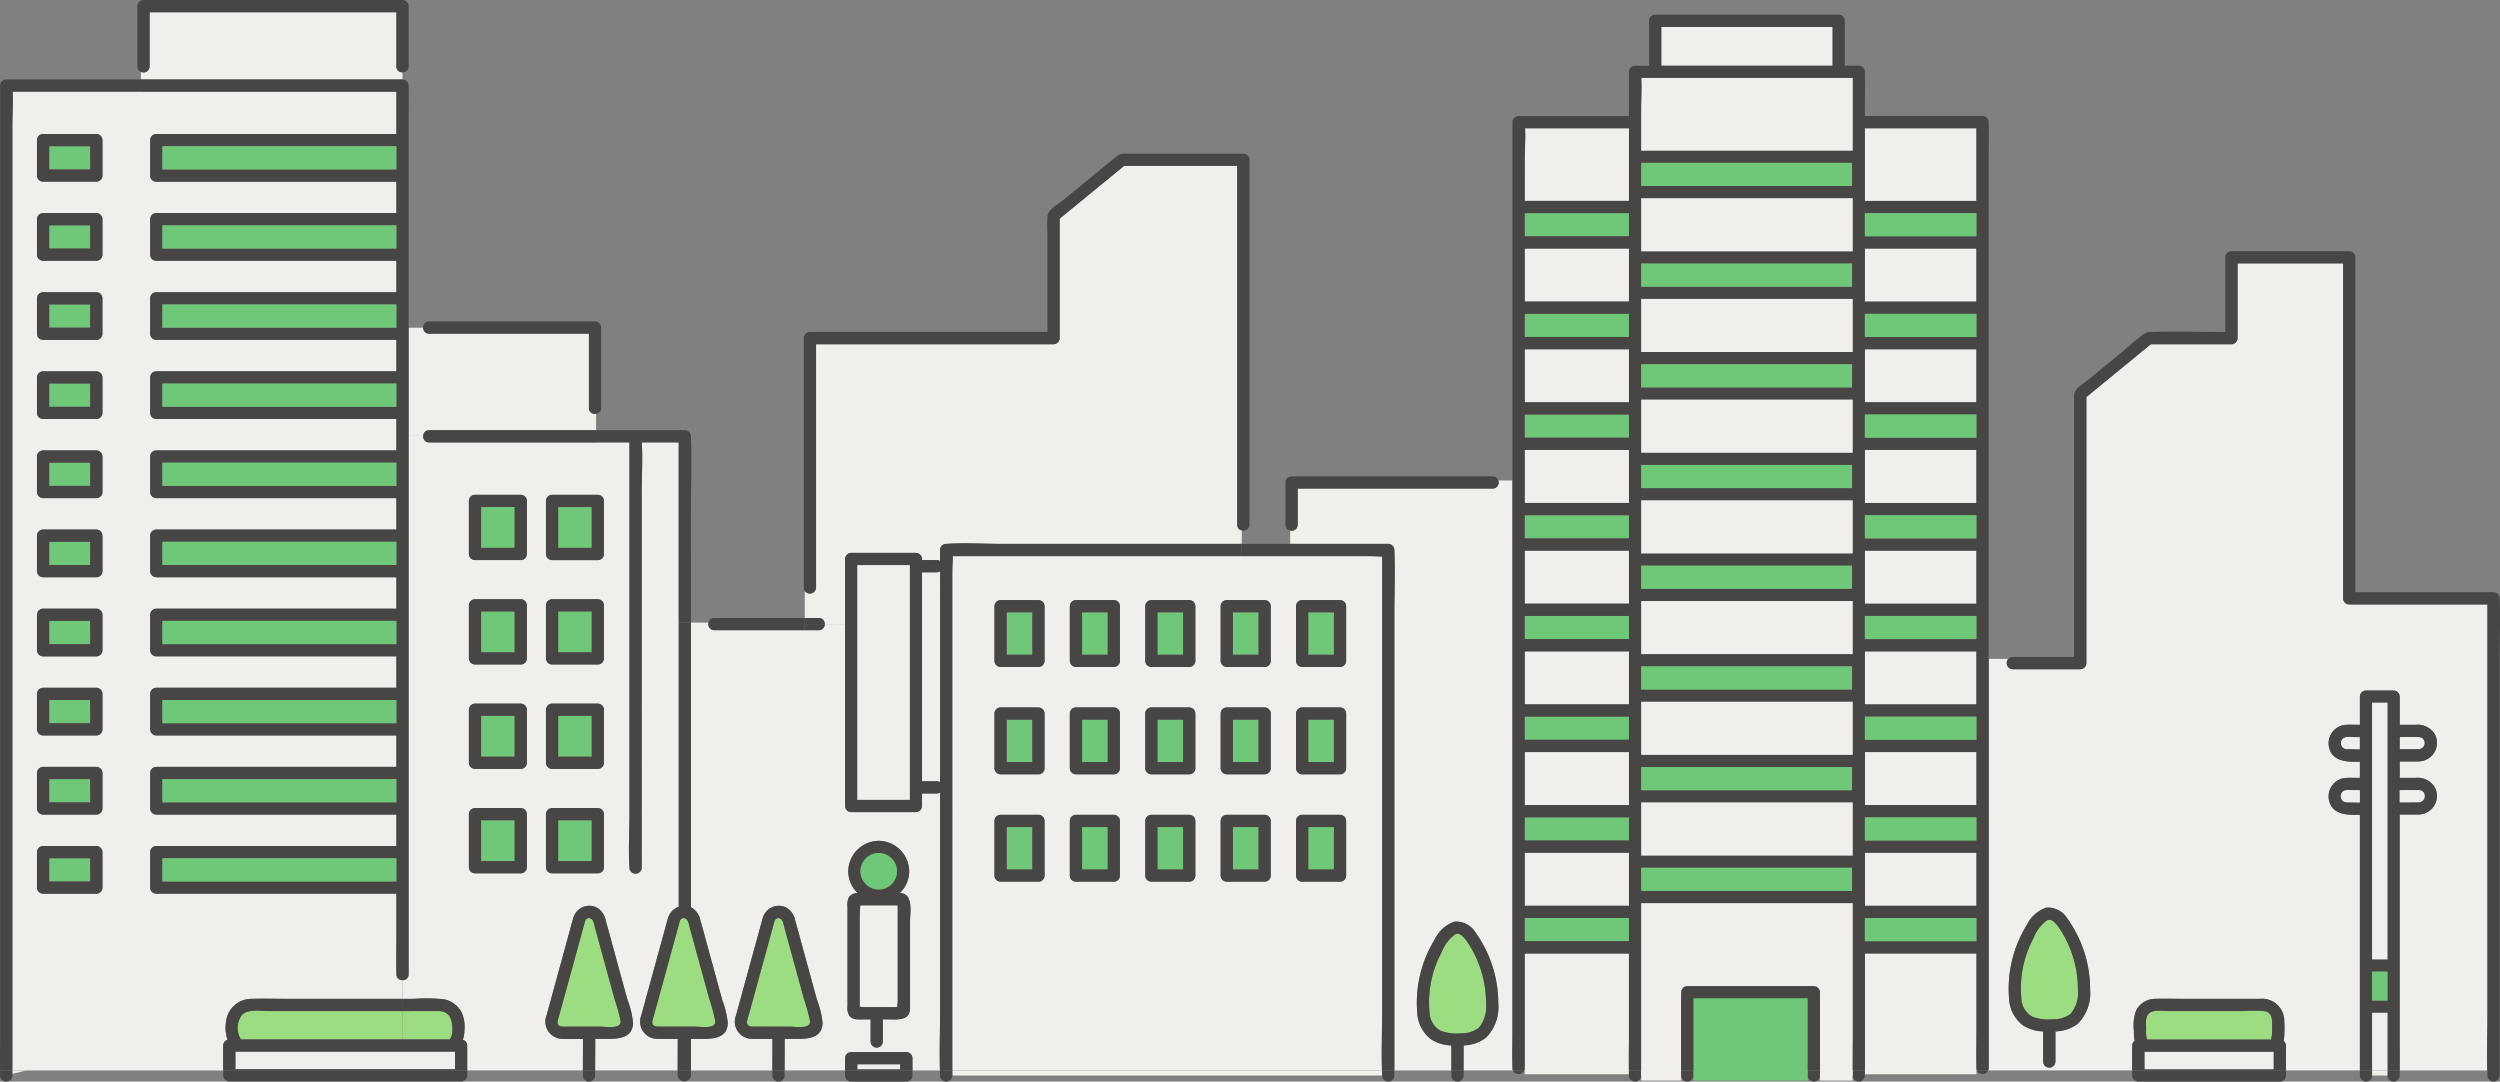 <svg xmlns="http://www.w3.org/2000/svg" width="216" height="93.453" viewBox="0 0 216 93.453">
  <rect x="0" y="0" width="216" height="93.453" fill="#808080" stroke="none"/>
  <g id="Group_80466" data-name="Group 80466" transform="translate(-974 -2737.243)">
    <g id="Group_80361" data-name="Group 80361">
      <path id="Path_383830" data-name="Path 383830" d="M36.6,101.615a.579.579,0,0,1-.015-.131c0-.043,0-.086,0-.129-.028-1,0-2,0-3V94.518H15.839a.537.537,0,0,1-.529-.529V90.925a.537.537,0,0,1,.529-.529H36.582V87.682H15.839a.537.537,0,0,1-.529-.529V84.089a.537.537,0,0,1,.529-.529H36.582V80.847H15.839a.537.537,0,0,1-.529-.529V77.254a.537.537,0,0,1,.529-.529H36.582V74.011H15.839a.537.537,0,0,1-.529-.529V70.418a.536.536,0,0,1,.529-.529H36.582V67.176H15.839a.537.537,0,0,1-.529-.529V63.583a.537.537,0,0,1,.529-.529H36.582V60.341H15.839a.537.537,0,0,1-.529-.529V56.748a.537.537,0,0,1,.529-.529H36.582V53.505H15.839a.537.537,0,0,1-.529-.529V49.912a.537.537,0,0,1,.529-.529H36.582V46.67H15.839a.537.537,0,0,1-.529-.529V43.077a.537.537,0,0,1,.529-.529H36.582V39.835H15.839a.537.537,0,0,1-.529-.529V36.242a.537.537,0,0,1,.529-.529H36.582V33H15.839a.537.537,0,0,1-.529-.529V29.406a.537.537,0,0,1,.529-.529H36.582V25.221H3.431c.051.977-.027,1.989-.027,2.958v81.611H21.618v-2.152a.536.536,0,0,1,.371-.5,3.424,3.424,0,0,1-.091-1.768c.006-.028.01-.056.017-.083A2.215,2.215,0,0,1,24.07,103.6c1-.028,2.009,0,3.011,0H37.116v-1.61a.505.505,0,0,1-.519-.378M5.528,29.406a.537.537,0,0,1,.529-.529h4.6a.537.537,0,0,1,.529.529V32.47a.53.53,0,0,1-.529.529h-4.6a.537.537,0,0,1-.529-.529Zm0,6.836a.537.537,0,0,1,.529-.529h4.6a.537.537,0,0,1,.529.529v3.064a.53.53,0,0,1-.529.529h-4.6a.537.537,0,0,1-.529-.529Zm0,6.835a.537.537,0,0,1,.529-.529h4.6a.537.537,0,0,1,.529.529v3.064a.53.53,0,0,1-.529.529h-4.6a.537.537,0,0,1-.529-.529Zm0,6.836a.537.537,0,0,1,.529-.529h4.6a.537.537,0,0,1,.529.529v3.064a.53.53,0,0,1-.529.529h-4.6a.537.537,0,0,1-.529-.529Zm0,6.835a.537.537,0,0,1,.529-.529h4.6a.537.537,0,0,1,.529.529v3.064a.529.529,0,0,1-.529.529h-4.6a.537.537,0,0,1-.529-.529Zm0,6.836a.537.537,0,0,1,.529-.529h4.6a.537.537,0,0,1,.529.529v3.064a.53.53,0,0,1-.529.529h-4.6a.537.537,0,0,1-.529-.529Zm0,6.835a.536.536,0,0,1,.529-.529h4.6a.537.537,0,0,1,.529.529v3.064a.53.53,0,0,1-.529.529h-4.6a.537.537,0,0,1-.529-.529Zm0,6.836a.537.537,0,0,1,.529-.529h4.6a.537.537,0,0,1,.529.529v3.064a.53.53,0,0,1-.529.529h-4.6a.537.537,0,0,1-.529-.529Zm0,6.835a.537.537,0,0,1,.529-.529h4.6a.537.537,0,0,1,.529.529v3.064a.53.53,0,0,1-.529.529h-4.6a.537.537,0,0,1-.529-.529Zm0,6.836a.537.537,0,0,1,.529-.529h4.6a.537.537,0,0,1,.529.529v3.064a.53.53,0,0,1-.529.529h-4.6a.537.537,0,0,1-.529-.529Z" transform="translate(971.665 2719.941)" fill="#f1efec"/>
      <path id="Path_383831" data-name="Path 383831" d="M60.851,8.051V3.369H39.529V8.051a.525.525,0,0,1-.749.469v.652h22.6v-.61a.5.5,0,0,1-.532-.511" transform="translate(947.396 2734.932)" fill="#f1efec"/>
      <path id="Path_383832" data-name="Path 383832" d="M255.286,159.909v-2.691a.508.508,0,0,1-.292.084h-1.267v18.051h1.267a.51.51,0,0,1,.292.084V159.909Z" transform="translate(799.937 2629.388)" fill="#f1efec"/>
      <path id="Path_383833" data-name="Path 383833" d="M114.214,99.036h14.428V97.627a.511.511,0,0,1-.617-.5V90.7H114.214a.5.5,0,0,1-.511-.514h-1.258v9.276h1.268a.489.489,0,0,1,.5-.424" transform="translate(896.86 2675.375)" fill="#f1efec"/>
      <path id="Path_383834" data-name="Path 383834" d="M133.768,135.929h.865V120.362h-3.19c.093,1.446-.006,2.934-.006,4.38V157.1a.529.529,0,0,1-1.058,0c0-.022,0-.045,0-.067-.105-1.479,0-3,0-4.485V120.362H127.5v0H113.069a.513.513,0,0,1-.5-.634H111.3v46.59a.5.5,0,0,1-.524.509v1.61h.968a14.082,14.082,0,0,1,2.634.043,2.192,2.192,0,0,1,1.5,1.132,3.062,3.062,0,0,1,.245,1.488,2.725,2.725,0,0,1-.143.868.536.536,0,0,1,.382.5v2.151h9.99q.005-1.362.01-2.724c-.568,0-1.137,0-1.7-.007a1.486,1.486,0,0,1-1.447-2.029l.767-2.8,1.526-5.562a.642.642,0,0,1,.019-.067.586.586,0,0,1,.048-.12,1.432,1.432,0,0,1,1.981-.765,1.6,1.6,0,0,1,.765,1.083c.3,1.056.581,2.117.871,3.175l1.014,3.7a7.587,7.587,0,0,1,.486,2.009c-.037,1.509-1.632,1.376-2.682,1.376l-.584,0q-.005,1.364-.011,2.728h7.128q.005-1.362.011-2.724c-.569,0-1.137,0-1.705-.007a1.486,1.486,0,0,1-1.447-2.029l.767-2.8,1.526-5.562a.641.641,0,0,1,.018-.067.588.588,0,0,1,.048-.12,1.537,1.537,0,0,1,.874-.841V135.929Zm-12.25,21.134a.531.531,0,0,1-.529.529h-3.954a.537.537,0,0,1-.529-.529v-4.584a.537.537,0,0,1,.529-.529h3.954a.537.537,0,0,1,.529.529Zm0-9.021a.53.53,0,0,1-.529.529h-3.954a.537.537,0,0,1-.529-.529v-4.584a.537.537,0,0,1,.529-.529h3.954a.537.537,0,0,1,.529.529Zm0-9.022a.531.531,0,0,1-.529.529h-3.954a.537.537,0,0,1-.529-.529v-4.584a.537.537,0,0,1,.529-.529h3.954a.537.537,0,0,1,.529.529Zm0-9.021a.531.531,0,0,1-.529.529h-3.954a.537.537,0,0,1-.529-.529v-4.584a.537.537,0,0,1,.529-.529h3.954a.537.537,0,0,1,.529.529Zm6.659,27.065a.531.531,0,0,1-.529.529h-3.954a.537.537,0,0,1-.529-.529v-4.584a.537.537,0,0,1,.529-.529h3.954a.537.537,0,0,1,.529.529Zm0-9.021a.53.53,0,0,1-.529.529h-3.954a.537.537,0,0,1-.529-.529v-4.584a.537.537,0,0,1,.529-.529h3.954a.537.537,0,0,1,.529.529Zm0-9.022a.531.531,0,0,1-.529.529h-3.954a.537.537,0,0,1-.529-.529v-4.584a.537.537,0,0,1,.529-.529h3.954a.537.537,0,0,1,.529.529Zm0-9.021a.531.531,0,0,1-.529.529h-3.954a.537.537,0,0,1-.529-.529v-4.584a.537.537,0,0,1,.529-.529h3.954a.537.537,0,0,1,.529.529Z" transform="translate(898.005 2655.107)" fill="#f1efec"/>
      <path id="Path_383835" data-name="Path 383835" d="M211.658,204.882V186.006a.51.51,0,0,1-.291.084H210.1v1.077a.537.537,0,0,1-.529.529h-5.59a.53.53,0,0,1-.529-.529V171.458H201.69a.5.5,0,0,1-.511.528h-1.211v0h-7.813a.515.515,0,0,1-.5-.658h-1.525v24.6c.016.008.033.014.049.022a1.6,1.6,0,0,1,.766,1.083c.3,1.056.581,2.116.871,3.174l1.014,3.7a7.6,7.6,0,0,1,.486,2.009c-.037,1.509-1.632,1.376-2.683,1.376l-.5,0v2.729h7.036l.01-2.724c-.568,0-1.137,0-1.7-.007a1.486,1.486,0,0,1-1.447-2.029l.767-2.8,1.526-5.562a.622.622,0,0,1,.019-.067.578.578,0,0,1,.048-.12,1.432,1.432,0,0,1,1.981-.765,1.6,1.6,0,0,1,.765,1.083c.3,1.056.581,2.116.871,3.174l1.014,3.7a7.588,7.588,0,0,1,.486,2.009c-.037,1.509-1.632,1.376-2.682,1.376l-.584,0q-.005,1.364-.011,2.728h5.221V208.96a.537.537,0,0,1,.529-.529h4.764a.537.537,0,0,1,.529.529v1.061h2.378c-.055-1.708.012-3.432.012-5.139m-2.6-7.672v7.421c0,1.12-1.07.976-1.886.976h-.46v1.91a.529.529,0,0,1-1.058,0v-1.91h-.473c-.455,0-1.064.1-1.372-.325a1.3,1.3,0,0,1-.152-.831V195.9a1.543,1.543,0,0,1,.111-.824.89.89,0,0,1,.768-.379,2.627,2.627,0,0,1-.811-1.883,2.665,2.665,0,0,1,2.529-2.627.616.616,0,0,1,.1-.006.582.582,0,0,1,.1.006,2.664,2.664,0,0,1,2.529,2.627,2.627,2.627,0,0,1-.812,1.884h.067a.546.546,0,0,1,.192.033c.914.263.62,1.757.62,2.482" transform="translate(843.564 2619.708)" fill="#f1efec"/>
      <path id="Path_383836" data-name="Path 383836" d="M223.179,85.242h1.762V79.617a.537.537,0,0,1,.529-.529h5.589a.537.537,0,0,1,.529.529v.091h1.267a.509.509,0,0,1,.291.084v-.954a.537.537,0,0,1,.529-.529c.022,0,.044,0,.065,0,1.532-.112,3.115,0,4.65,0h20.824V77.153a.486.486,0,0,1-.4-.5v-31h-9.771l-5.566,4.562V60.534a.537.537,0,0,1-.529.529H222.432V82.09a.538.538,0,0,1-.975.289v2.333h1.212a.5.5,0,0,1,.511.53" transform="translate(822.075 2705.924)" fill="#f1efec"/>
      <path id="Path_383837" data-name="Path 383837" d="M590.248,137.557V101.95H578.307a.537.537,0,0,1-.529-.529V72.486h-9.117v6.457a.537.537,0,0,1-.529.529h-6.97L555.6,84.034v22.987a.536.536,0,0,1-.529.529h-5.834a.536.536,0,0,1-.381-.895h-1.693v35.356a.544.544,0,0,1-.037.2h12.439v-2.143a.53.53,0,0,1,.214-.419,4.4,4.4,0,0,1-.068-.906,3.6,3.6,0,0,1,.218-1.76,1.866,1.866,0,0,1,1.634-.958c.754-.024,1.512,0,2.266,0H570.6a1.91,1.91,0,0,1,2.1,1.919,9.526,9.526,0,0,1-.027,1.587c-.007.045-.017.088-.027.131a.529.529,0,0,1,.2.407v2.143h6.384V120.123c-1.124.036-2.432,0-2.674-1.292a1.592,1.592,0,0,1,1.541-1.895c.376-.016.755-.007,1.133,0v-1.4c-1.124.035-2.432,0-2.674-1.293a1.592,1.592,0,0,1,1.541-1.895c.376-.016.755-.008,1.133,0v-2.432a.537.537,0,0,1,.529-.529h2.384a.537.537,0,0,1,.529.529v2.435h1.361a1.709,1.709,0,0,1,1.707.885,1.6,1.6,0,0,1-1.27,2.266.575.575,0,0,1-.126.013.592.592,0,0,1-.075,0h-1.6v1.421h1.361a1.71,1.71,0,0,1,1.707.885,1.6,1.6,0,0,1-1.27,2.266.575.575,0,0,1-.126.014.6.6,0,0,1-.075,0h-1.6v22.114h7.563c-.05-1.548.013-3.111.013-4.657m-35.389.621a3.339,3.339,0,0,1-1.927.662v2.6a.529.529,0,0,1-1.058,0v-2.6a3.468,3.468,0,0,1-1.746-.524,3.1,3.1,0,0,1-1.2-2.289,10.485,10.485,0,0,1,1.53-6.382,2.97,2.97,0,0,1,1.668-1.5,1.948,1.948,0,0,1,1.843.945,10.532,10.532,0,0,1,1.962,6.122,3.735,3.735,0,0,1-1.069,2.961" transform="translate(598.661 2687.516)" fill="#f1efec"/>
      <path id="Path_383838" data-name="Path 383838" d="M374.238,182.849c-.029-1.065,0-2.134,0-3.2V132.212h-1.225a.521.521,0,0,1-.485.7H355.683v3.124a.514.514,0,0,1-.65.5v1.154h8.472a.537.537,0,0,1,.529.529c0,.026,0,.052,0,.078.078,1.826,0,3.672,0,5.5v39.391h4.925v-2.163a3.47,3.47,0,0,1-1.746-.524,3.1,3.1,0,0,1-1.2-2.289,10.487,10.487,0,0,1,1.53-6.381,2.969,2.969,0,0,1,1.668-1.5,1.948,1.948,0,0,1,1.843.945,10.533,10.533,0,0,1,1.962,6.122,3.736,3.736,0,0,1-1.069,2.961,3.336,3.336,0,0,1-1.927.662v2.163h4.258a.544.544,0,0,1-.037-.2c0-.045,0-.091,0-.136" transform="translate(730.438 2646.542)" fill="#f1efec"/>
      <path id="Path_383839" data-name="Path 383839" d="M513.177,293.923v.2h9.675a.537.537,0,0,1-.038-.2Z" transform="translate(621.948 2535.604)" fill="#6ec878"/>
      <path id="Path_383840" data-name="Path 383840" d="M419.487,293.923a.545.545,0,0,1-.037.2h9.041c0-.068,0-.135,0-.2Z" transform="translate(686.247 2535.604)" fill="#6ec878"/>
      <path id="Path_383841" data-name="Path 383841" d="M60.706,0H38.326A.536.536,0,0,0,37.8.529V5.74a.48.48,0,0,0,.308.469v0a.525.525,0,0,0,.749-.469V1.058H60.177V5.74a.5.5,0,0,0,.532.511v0a.5.5,0,0,0,.527-.511V.529A.537.537,0,0,0,60.706,0" transform="translate(948.07 2737.243)" fill="#474645"/>
      <path id="Path_383842" data-name="Path 383842" d="M470.516,7.411H457.155v3.35h14.8V7.411Z" transform="translate(660.38 2732.159)" fill="#f1efec"/>
      <path id="Path_383843" data-name="Path 383843" d="M428.578,269.767v-7.39H419.57v10.437h9c-.012-1.015.007-2.033.007-3.047" transform="translate(686.165 2557.246)" fill="#f1efec"/>
      <path id="Path_383844" data-name="Path 383844" d="M428.578,235.432v-.767H419.57v4.584h9.008v-3.817Z" transform="translate(686.165 2576.257)" fill="#f1efec"/>
      <path id="Path_383845" data-name="Path 383845" d="M421.445,183.827h7.133v-4.583h-9.008v4.583Z" transform="translate(686.165 2614.278)" fill="#f1efec"/>
      <path id="Path_383846" data-name="Path 383846" d="M421.445,100.693h7.133V96.11h-9.008v4.583Z" transform="translate(686.165 2671.309)" fill="#f1efec"/>
      <path id="Path_383847" data-name="Path 383847" d="M421.445,211.538h7.133v-4.583h-9.008v4.583Z" transform="translate(686.165 2595.267)" fill="#f1efec"/>
      <path id="Path_383848" data-name="Path 383848" d="M421.445,72.982h7.133V68.4h-9.008v4.583Z" transform="translate(686.165 2690.32)" fill="#f1efec"/>
      <path id="Path_383849" data-name="Path 383849" d="M419.569,41.568h9.008V35.29H419.6c.051.926-.03,1.889-.03,2.806Z" transform="translate(686.165 2713.033)" fill="#f1efec"/>
      <path id="Path_383850" data-name="Path 383850" d="M421.445,156.116h7.133v-4.583h-9.008v4.583Z" transform="translate(686.165 2633.288)" fill="#f1efec"/>
      <path id="Path_383851" data-name="Path 383851" d="M421.445,128.4h7.133v-4.583h-9.008V128.4Z" transform="translate(686.165 2652.299)" fill="#f1efec"/>
      <path id="Path_383852" data-name="Path 383852" d="M419.569,60.656h9.008v-2h-9.008Z" transform="translate(686.165 2697.004)" fill="#6ec878"/>
      <path id="Path_383853" data-name="Path 383853" d="M419.569,88.367h9.008v-2h-9.008Z" transform="translate(686.165 2677.994)" fill="#6ec878"/>
      <path id="Path_383854" data-name="Path 383854" d="M419.569,116.079h9.008v-2h-9.008Z" transform="translate(686.165 2658.983)" fill="#6ec878"/>
      <path id="Path_383855" data-name="Path 383855" d="M419.569,143.79h9.008v-2h-9.008Z" transform="translate(686.165 2639.973)" fill="#6ec878"/>
      <path id="Path_383856" data-name="Path 383856" d="M421.445,171.5h7.133v-2h-9.008v2Z" transform="translate(686.165 2620.962)" fill="#6ec878"/>
      <path id="Path_383857" data-name="Path 383857" d="M419.569,199.212h9.008v-2h-9.008Z" transform="translate(686.165 2601.951)" fill="#6ec878"/>
      <path id="Path_383858" data-name="Path 383858" d="M419.569,226.924h9.008v-2h-9.008Z" transform="translate(686.165 2582.941)" fill="#6ec878"/>
      <path id="Path_383859" data-name="Path 383859" d="M425.562,252.633h-5.993v2h9.008v-2Z" transform="translate(686.165 2563.93)" fill="#6ec878"/>
      <path id="Path_383860" data-name="Path 383860" d="M520.968,35.29h-7.79v6.278h9.637V35.29Z" transform="translate(621.947 2713.033)" fill="#f1efec"/>
      <path id="Path_383861" data-name="Path 383861" d="M522.815,239.249v-4.583h-9.637v4.583h9.637Z" transform="translate(621.947 2576.256)" fill="#f1efec"/>
      <path id="Path_383862" data-name="Path 383862" d="M520.933,206.955h-7.756v4.583h9.637v-4.583Z" transform="translate(621.948 2595.267)" fill="#f1efec"/>
      <path id="Path_383863" data-name="Path 383863" d="M520.933,151.532h-7.756v4.583h9.637v-4.583Z" transform="translate(621.948 2633.288)" fill="#f1efec"/>
      <path id="Path_383864" data-name="Path 383864" d="M522.815,269.3v-6.923h-9.637v10.437h9.637c0-.048,0-.1,0-.143-.029-1.122,0-2.249,0-3.371" transform="translate(621.948 2557.246)" fill="#f1efec"/>
      <path id="Path_383865" data-name="Path 383865" d="M520.933,123.821h-7.756V128.4h9.637v-4.583Z" transform="translate(621.948 2652.299)" fill="#f1efec"/>
      <path id="Path_383866" data-name="Path 383866" d="M520.933,96.11h-7.756v4.583h9.637V96.11Z" transform="translate(621.948 2671.31)" fill="#f1efec"/>
      <path id="Path_383867" data-name="Path 383867" d="M520.933,68.4h-7.756v4.583h9.637V68.4Z" transform="translate(621.948 2690.32)" fill="#f1efec"/>
      <path id="Path_383868" data-name="Path 383868" d="M521.664,179.893h1.15v-.65h-9.637v4.584h9.637v-3.934Z" transform="translate(621.947 2614.278)" fill="#f1efec"/>
      <path id="Path_383869" data-name="Path 383869" d="M417.3,294.568h-.983a.546.546,0,0,0,.983,0" transform="translate(688.394 2535.162)" fill="#474645"/>
      <path id="Path_383870" data-name="Path 383870" d="M509.8,294.858c0,.049,0,.1,0,.147a.529.529,0,0,0,1.058,0v-.437h-1.062c0,.1,0,.193,0,.29" transform="translate(624.268 2535.162)" fill="#474645"/>
      <path id="Path_383871" data-name="Path 383871" d="M448.251,294.858c0,.049,0,.1,0,.147a.529.529,0,0,0,1.058,0v-.437h-1.062c0,.1,0,.193,0,.29" transform="translate(666.491 2535.162)" fill="#474645"/>
      <path id="Path_383872" data-name="Path 383872" d="M543.991,294.568a.546.546,0,0,0,.983,0Z" transform="translate(600.809 2535.162)" fill="#474645"/>
      <path id="Path_383873" data-name="Path 383873" d="M456.258,59.7v3.933h-9.637V59.051h9.637v.65h1.058V16.659c0-1.065.029-2.134,0-3.2,0-.045,0-.091,0-.136a.537.537,0,0,0-.529-.529H446.621v-.285c0-1.127.029-2.258,0-3.385,0-.049,0-.1,0-.147a.536.536,0,0,0-.529-.529h-1.206V4.571a.537.537,0,0,0-.529-.529H428.5a.537.537,0,0,0-.529.529V8.45h-1.206a.537.537,0,0,0-.529.529V12.8H416.7a.536.536,0,0,0-.529.529v30.96h0V91.723c0,1.065-.029,2.134,0,3.2,0,.045,0,.09,0,.136a.542.542,0,0,0,.037.2h.983a.541.541,0,0,0,.037-.2v-9.9h9.008v7.013c0,.963-.019,1.928-.007,2.892,0,.068,0,.135,0,.2H427.3V80.807h18.266V92.165c0,1.03-.022,2.064,0,3.095h1.062V85.153h9.637v6.57c0,1.065-.029,2.134,0,3.2,0,.045,0,.09,0,.136a.543.543,0,0,0,.037.2h.983a.548.548,0,0,0,.038-.2V59.7Zm-9.637-40.057V13.853h9.637v6.278h-9.637Zm0,1.545h9.637v2h-9.637Zm0,3.059h9.637v4.584h-9.637Zm0,5.641h9.637v2h-9.637Zm0,3.059h9.637v4.583h-9.637Zm0,5.641h9.637v2h-9.637Zm0,3.059h9.637v4.583h-9.637Zm0,5.641h9.637v2h-9.637Zm0,6.58V50.35h9.637v4.583h-9.637Zm0,2.121h9.637v2h-9.637Zm-20.382,28.1h-9.008v-2h9.008Zm0-6.876v3.817h-9.008V76.452h9.008Zm0-2.1v.277h-9.008v-2h9.008Zm0-6.6v3.817h-9.008V67.752h9.008Zm0-1.825h-9.008v-2h9.008Zm0-6.876v3.816h-9.008V59.051h9.008Zm0-1.825h-9.008v-2h9.008Zm0-7.188v4.129h-9.008V50.35h9.008Zm0-1.512h-9.008v-2h9.008Zm0-6.876v3.817h-9.008V41.65h9.008Zm0-1.825h-9.008v-2h9.008Zm0-6.876v3.817h-9.008V32.949h9.008Zm0-1.825h-9.008v-2h9.008Zm0-6.876v3.817h-9.008V24.248h9.008Zm0-1.825h-9.008v-2h9.008Zm0-6.876v3.816h-9.008V16.659c0-.916.081-1.88.03-2.806h8.978ZM429.032,5.1h14.8V8.45h-14.8ZM427.3,16.844h18.215v2H427.3Zm0,8.7h18.215v2H427.3Zm0,8.7h18.215v2H427.3Zm0,8.7h18.215v2H427.3Zm0,8.7h18.215v2H427.3Zm0,8.7h18.215v2H427.3Zm0,8.7h18.215v2H427.3Zm18.215,10.7H427.3v-2h18.215Zm.051-4.632V76.69H427.3V72.106h18.266Zm0-7.128H427.3V63.406h18.266Zm0-8.7H427.3V54.705h18.266Zm0-8.7H427.3V46h18.266Zm0-12.247v3.547H427.3V37.3h18.266Zm0-5.154H427.3V28.6h18.266Zm0-8.7H427.3V19.9h18.266Zm0-13.192v4.492H427.3V12.511c0-.982.084-2.012.028-3h18.238Zm10.7,72.8h-9.637v-2h9.637Zm0-3.059h-9.637V76.452h9.637Zm0-5.641h-9.637v-2h9.637Zm0-3.059h-9.637V67.752h9.637Zm0-5.641h-9.637v-2h9.637Z" transform="translate(688.504 2734.47)" fill="#474645"/>
      <path id="Path_383874" data-name="Path 383874" d="M520.933,58.655h-7.756v2h9.637v-2Z" transform="translate(621.948 2697.004)" fill="#6ec878"/>
      <path id="Path_383875" data-name="Path 383875" d="M520.933,86.366h-7.756v2h9.637v-2Z" transform="translate(621.948 2677.994)" fill="#6ec878"/>
      <path id="Path_383876" data-name="Path 383876" d="M520.933,114.077h-7.756v2h9.637v-2Z" transform="translate(621.948 2658.983)" fill="#6ec878"/>
      <path id="Path_383877" data-name="Path 383877" d="M520.933,141.788h-7.756v2h9.637v-2Z" transform="translate(621.948 2639.973)" fill="#6ec878"/>
      <path id="Path_383878" data-name="Path 383878" d="M520.933,169.5h-7.756v2h9.637v-2Z" transform="translate(621.948 2620.962)" fill="#6ec878"/>
      <path id="Path_383879" data-name="Path 383879" d="M520.933,197.211h-7.756v2h9.637v-2Z" transform="translate(621.948 2601.951)" fill="#6ec878"/>
      <path id="Path_383880" data-name="Path 383880" d="M520.933,224.922h-7.756v2h9.637v-2Z" transform="translate(621.948 2582.941)" fill="#6ec878"/>
      <path id="Path_383881" data-name="Path 383881" d="M516.8,254.635h6.01v-2h-9.637v2Z" transform="translate(621.948 2563.93)" fill="#6ec878"/>
      <path id="Path_383882" data-name="Path 383882" d="M451.629,27.728H469.9V21.45H451.657c.055.991-.028,2.021-.028,3Z" transform="translate(664.171 2722.528)" fill="#f1efec"/>
      <rect id="Rectangle_18122" data-name="Rectangle 18122" width="3.45" height="0.437" transform="translate(1115.801 2829.73)" fill="#f1efec"/>
      <path id="Path_383883" data-name="Path 383883" d="M500.824,294.568v.437h2.821c0-.049,0-.1,0-.147,0-.1,0-.193,0-.29Z" transform="translate(630.422 2535.162)" fill="#f1efec"/>
      <path id="Path_383884" data-name="Path 383884" d="M469.9,260.586V248.537H451.63v15.332h3.45v-7.175a.554.554,0,0,1,.529-.561h10.938a.554.554,0,0,1,.529.561v7.175h2.817c-.018-1.094,0-2.19,0-3.283" transform="translate(664.17 2566.74)" fill="#f1efec"/>
      <path id="Path_383885" data-name="Path 383885" d="M453.5,225.409H469.9v-4.583H451.629v4.583Z" transform="translate(664.171 2585.751)" fill="#f1efec"/>
      <path id="Path_383886" data-name="Path 383886" d="M451.629,59.142H469.9V54.558H451.629Z" transform="translate(664.171 2699.815)" fill="#f1efec"/>
      <path id="Path_383887" data-name="Path 383887" d="M469.9,82.269H451.63v4.583H469.9Z" transform="translate(664.171 2680.804)" fill="#f1efec"/>
      <path id="Path_383888" data-name="Path 383888" d="M469.9,109.981H451.63v4.583H469.9v-4.583Z" transform="translate(664.171 2661.794)" fill="#f1efec"/>
      <path id="Path_383889" data-name="Path 383889" d="M469.9,137.692H451.63v4.583H469.9Z" transform="translate(664.171 2642.783)" fill="#f1efec"/>
      <path id="Path_383890" data-name="Path 383890" d="M469.9,165.4H451.63v4.583H469.9Z" transform="translate(664.171 2623.772)" fill="#f1efec"/>
      <path id="Path_383891" data-name="Path 383891" d="M469.9,193.114H451.63V197.7H469.9Z" transform="translate(664.171 2604.762)" fill="#f1efec"/>
      <path id="Path_383892" data-name="Path 383892" d="M457.622,44.815h-5.993v2h18.215v-2H457.622Z" transform="translate(664.171 2706.499)" fill="#6ec878"/>
      <path id="Path_383893" data-name="Path 383893" d="M457.622,72.526h-5.993v2h18.215v-2H457.622Z" transform="translate(664.171 2687.489)" fill="#6ec878"/>
      <path id="Path_383894" data-name="Path 383894" d="M457.622,100.237h-5.993v2h18.215v-2H457.622Z" transform="translate(664.171 2668.478)" fill="#6ec878"/>
      <path id="Path_383895" data-name="Path 383895" d="M457.622,127.948h-5.993v2h18.215v-2H457.622Z" transform="translate(664.171 2649.468)" fill="#6ec878"/>
      <path id="Path_383896" data-name="Path 383896" d="M457.622,155.659h-5.993v2h18.215v-2H457.622Z" transform="translate(664.171 2630.457)" fill="#6ec878"/>
      <path id="Path_383897" data-name="Path 383897" d="M457.622,183.371h-5.993v2h18.215v-2H457.622Z" transform="translate(664.171 2611.446)" fill="#6ec878"/>
      <path id="Path_383898" data-name="Path 383898" d="M463.851,213.083h5.993v-2H451.629v2h12.222Z" transform="translate(664.171 2592.436)" fill="#6ec878"/>
      <path id="Path_383899" data-name="Path 383899" d="M463.851,240.794h5.993v-2H451.629v2h12.222Z" transform="translate(664.171 2573.425)" fill="#6ec878"/>
      <rect id="Rectangle_18123" data-name="Rectangle 18123" width="9.88" height="0.437" transform="translate(1120.308 2829.73)" fill="#f1efec"/>
      <path id="Path_383900" data-name="Path 383900" d="M475.867,273.957h-9.88v7.351h9.88Z" transform="translate(654.322 2549.302)" fill="#6ec878"/>
      <path id="Path_383901" data-name="Path 383901" d="M474.613,271.871a.537.537,0,0,0-.529-.529H463.146a.537.537,0,0,0-.529.529v6.763h1.058V272.4h9.88v6.234h1.058Z" transform="translate(656.633 2551.096)" fill="#474645"/>
      <path id="Path_383902" data-name="Path 383902" d="M462.617,295.005a.529.529,0,0,0,1.058,0v-.437h-1.058Z" transform="translate(656.633 2535.162)" fill="#474645"/>
      <path id="Path_383903" data-name="Path 383903" d="M497.454,294.568v.437a.529.529,0,0,0,1.058,0v-.437Z" transform="translate(632.734 2535.162)" fill="#474645"/>
      <path id="Path_383904" data-name="Path 383904" d="M131.3,88.45h-14.34a.5.5,0,0,0-.51.544h0a.5.5,0,0,0,.51.514h13.811v6.426a.511.511,0,0,0,.617.5v0a.49.49,0,0,0,.441-.5V88.979a.537.537,0,0,0-.529-.529" transform="translate(894.11 2676.564)" fill="#474645"/>
      <path id="Path_383905" data-name="Path 383905" d="M259.167,42.284H248.908a1.033,1.033,0,0,0-.759.286c-.787.64-1.57,1.287-2.355,1.93l-2.2,1.8c-.439.36-1.3.8-1.351,1.4-.052.578,0,1.184,0,1.763v8.225H221.722a.537.537,0,0,0-.529.529V79.779a.509.509,0,0,0,.083.289v0a.538.538,0,0,0,.975-.289V58.753h20.522a.537.537,0,0,0,.529-.529V47.9l5.566-4.562h9.771v31a.486.486,0,0,0,.4.5v0a.515.515,0,0,0,.662-.5V42.813a.537.537,0,0,0-.529-.529" transform="translate(822.256 2708.235)" fill="#474645"/>
      <path id="Path_383906" data-name="Path 383906" d="M368.382,131.435h3.739a.483.483,0,0,0-.485-.355H354.262a.537.537,0,0,0-.529.529v3.653a.487.487,0,0,0,.408.5v0a.514.514,0,0,0,.65-.5v-3.124h16.845a.521.521,0,0,0,.485-.7Z" transform="translate(731.33 2647.319)" fill="#474645"/>
      <path id="Path_383907" data-name="Path 383907" d="M594.8,99.179c0-.023,0-.046,0-.07a.537.537,0,0,0-.529-.529H582.331V69.645a.536.536,0,0,0-.529-.529H571.628a.537.537,0,0,0-.529.529V76.1c-2.165-.009-4.34-.069-6.5,0a.857.857,0,0,0-.5.155c-.659.441-1.257,1.03-1.871,1.534l-2.983,2.446c-.448.367-1.188.72-1.21,1.353-.008.232,0,.465,0,.7V104.18h-5.3a.486.486,0,0,0-.381.163h0a.537.537,0,0,0,.381.895h5.834a.537.537,0,0,0,.529-.529V81.722l5.566-4.562h6.97a.537.537,0,0,0,.529-.529V70.174h9.117V99.109a.537.537,0,0,0,.529.529h11.941v35.607c0,1.546-.063,3.109-.013,4.657h0c0,.122.007.245.013.368,0,.023,0,.046,0,.07a.529.529,0,0,0,1.058,0V104.2c0-1.669.075-3.357,0-5.025" transform="translate(595.165 2689.828)" fill="#474645"/>
      <path id="Path_383908" data-name="Path 383908" d="M200.657,170.584h2.613v-.53h-7.813a.486.486,0,0,0-.5.4h0a.515.515,0,0,0,.5.658h7.813v-.528Z" transform="translate(840.262 2620.582)" fill="#474645"/>
      <path id="Path_383909" data-name="Path 383909" d="M222.669,170.054h-1.211v.53h1.722a.5.5,0,0,0-.511-.53" transform="translate(822.074 2620.582)" fill="#474645"/>
      <path id="Path_383910" data-name="Path 383910" d="M221.457,171.743v.528h1.211a.5.5,0,0,0,.511-.528Z" transform="translate(822.075 2619.423)" fill="#474645"/>
      <path id="Path_383911" data-name="Path 383911" d="M298.164,153.032H287.072v0H262.1c.011.443-.04.911-.04,1.33v43.108h37.122c-.055-1.708.012-3.432.012-5.139V153.069c-.347,0-.712-.037-1.032-.037m-28.131,27.6a.531.531,0,0,1-.529.529H266.23a.537.537,0,0,1-.529-.529v-4.722a.537.537,0,0,1,.529-.529H269.5a.537.537,0,0,1,.529.529Zm0-9.276a.53.53,0,0,1-.529.529H266.23a.537.537,0,0,1-.529-.529v-4.722a.536.536,0,0,1,.529-.529H269.5a.537.537,0,0,1,.529.529Zm0-9.276a.531.531,0,0,1-.529.529H266.23a.537.537,0,0,1-.529-.529v-4.722a.537.537,0,0,1,.529-.529H269.5a.537.537,0,0,1,.529.529Zm6.514,18.552a.53.53,0,0,1-.529.529h-3.274a.537.537,0,0,1-.529-.529v-4.722a.537.537,0,0,1,.529-.529h3.274a.536.536,0,0,1,.529.529Zm0-9.276a.53.53,0,0,1-.529.529h-3.274a.537.537,0,0,1-.529-.529v-4.722a.536.536,0,0,1,.529-.529h3.274a.536.536,0,0,1,.529.529Zm0-9.276a.53.53,0,0,1-.529.529h-3.274a.537.537,0,0,1-.529-.529v-4.722a.537.537,0,0,1,.529-.529h3.274a.536.536,0,0,1,.529.529Zm6.514,18.552a.53.53,0,0,1-.529.529h-3.274a.537.537,0,0,1-.529-.529v-4.722a.537.537,0,0,1,.529-.529h3.274a.537.537,0,0,1,.529.529Zm0-9.276a.53.53,0,0,1-.529.529h-3.274a.537.537,0,0,1-.529-.529v-4.722a.536.536,0,0,1,.529-.529h3.274a.537.537,0,0,1,.529.529Zm0-9.276a.53.53,0,0,1-.529.529h-3.274a.537.537,0,0,1-.529-.529v-4.722a.537.537,0,0,1,.529-.529h3.274a.537.537,0,0,1,.529.529Zm6.514,18.552a.53.53,0,0,1-.529.529h-3.274a.537.537,0,0,1-.529-.529v-4.722a.537.537,0,0,1,.529-.529h3.274a.537.537,0,0,1,.529.529Zm0-9.276a.53.53,0,0,1-.529.529h-3.274a.537.537,0,0,1-.529-.529v-4.722a.536.536,0,0,1,.529-.529h3.274a.537.537,0,0,1,.529.529Zm0-9.276a.53.53,0,0,1-.529.529h-3.274a.537.537,0,0,1-.529-.529v-4.722a.537.537,0,0,1,.529-.529h3.274a.537.537,0,0,1,.529.529Zm6.514,18.552a.531.531,0,0,1-.529.529h-3.274a.536.536,0,0,1-.529-.529v-4.722a.537.537,0,0,1,.529-.529h3.274a.537.537,0,0,1,.529.529Zm0-9.276a.53.53,0,0,1-.529.529h-3.274a.536.536,0,0,1-.529-.529v-4.722a.536.536,0,0,1,.529-.529h3.274a.537.537,0,0,1,.529.529Zm0-9.276a.531.531,0,0,1-.529.529h-3.274a.536.536,0,0,1-.529-.529v-4.722a.537.537,0,0,1,.529-.529h3.274a.537.537,0,0,1,.529.529Z" transform="translate(794.219 2632.259)" fill="#f1efec"/>
      <path id="Path_383912" data-name="Path 383912" d="M262.062,294.568v.437H299.2c0-.026,0-.052,0-.078-.005-.12-.008-.24-.012-.359Z" transform="translate(794.219 2535.162)" fill="#f1efec"/>
      <path id="Path_383913" data-name="Path 383913" d="M258.666,294.928c0,.026,0,.052,0,.078a.529.529,0,0,0,1.058,0v-.437h-1.07c0,.12.007.24.012.359" transform="translate(796.557 2535.161)" fill="#474645"/>
      <path id="Path_383914" data-name="Path 383914" d="M380.294,294.568c0,.12.007.24.012.359,0,.026,0,.052,0,.078a.529.529,0,0,0,1.058,0v-.437Z" transform="translate(713.109 2535.162)" fill="#474645"/>
      <path id="Path_383915" data-name="Path 383915" d="M354.9,150.27c0-.026,0-.052,0-.078a.537.537,0,0,0-.529-.529H345.9v0h-4.181v1.058h11.092c.321,0,.685.04,1.032.037V190.02c0,1.707-.067,3.431-.012,5.139h1.07V155.769c0-1.827.078-3.673,0-5.5" transform="translate(739.574 2634.571)" fill="#474645"/>
      <path id="Path_383916" data-name="Path 383916" d="M266.573,149.553H246c-1.535,0-3.118-.112-4.65,0-.021,0-.043,0-.065,0a.537.537,0,0,0-.529.529v.954a.508.508,0,0,0-.292-.084H239.2v-.091a.537.537,0,0,0-.529-.529h-5.59a.537.537,0,0,0-.529.529v5.625h0V172.2a.531.531,0,0,0,.529.529h5.59a.537.537,0,0,0,.529-.529v-1.077h1.267a.51.51,0,0,0,.292-.084v18.876c0,1.707-.067,3.431-.012,5.139h1.07V151.942c0-.419.051-.888.04-1.33h24.97v-1.058Zm-28.43,8.495v13.618h-4.532V151.39h4.532Zm2.617-3.431v15.529a.51.51,0,0,0-.292-.084H239.2V152.01h1.267a.508.508,0,0,0,.292-.084Z" transform="translate(814.462 2634.68)" fill="#474645"/>
      <rect id="Rectangle_18124" data-name="Rectangle 18124" width="2.896" height="3.526" transform="translate(1015.569 2781.05)" fill="#6ec878"/>
      <path id="Path_383917" data-name="Path 383917" d="M133.509,136.154h-3.954a.537.537,0,0,0-.529.529v4.584a.537.537,0,0,0,.529.529h3.954a.531.531,0,0,0,.529-.529v-4.584a.537.537,0,0,0-.529-.529m-.529,4.584h-2.9v-3.526h2.9Z" transform="translate(885.485 2643.838)" fill="#474645"/>
      <rect id="Rectangle_18125" data-name="Rectangle 18125" width="2.896" height="3.526" transform="translate(1022.228 2781.05)" fill="#6ec878"/>
      <path id="Path_383918" data-name="Path 383918" d="M154.718,141.8a.53.53,0,0,0,.529-.529v-4.584a.537.537,0,0,0-.529-.529h-3.954a.537.537,0,0,0-.529.529v4.584a.537.537,0,0,0,.529.529Zm-.529-1.058h-2.9v-3.526h2.9Z" transform="translate(870.935 2643.838)" fill="#474645"/>
      <path id="Path_383919" data-name="Path 383919" d="M4.587,294.568H3.4v.3Z" transform="translate(971.665 2535.162)" fill="#f1efec"/>
      <path id="Path_383920" data-name="Path 383920" d="M.021,294.568c0,.1,0,.2,0,.293,0,.048,0,.1,0,.144a.529.529,0,0,0,1.058,0v-.437Z" transform="translate(973.985 2535.162)" fill="#474645"/>
      <path id="Path_383921" data-name="Path 383921" d="M4.787,21.851H.539a.537.537,0,0,0-.529.529V62.12h0v42.308c0,1.015-.021,2.034,0,3.049H1.068V25.867c0-.969.078-1.981.027-2.958h11.08V21.851Z" transform="translate(974 2722.253)" fill="#474645"/>
      <path id="Path_383922" data-name="Path 383922" d="M61.122,52.582h.788V43.306h0V25.514c0-1,.028-2,0-3,0-.043,0-.086,0-.129a.537.537,0,0,0-.527-.529v0H38.78v1.058H60.851v3.656H40.107a.536.536,0,0,0-.529.529v3.064a.537.537,0,0,0,.529.529H60.851V33.4H40.107a.537.537,0,0,0-.529.529v3.064a.537.537,0,0,0,.529.529H60.851v2.713H40.107a.537.537,0,0,0-.529.529v3.064a.537.537,0,0,0,.529.529H60.851v2.713H40.107a.537.537,0,0,0-.529.529v3.064a.537.537,0,0,0,.529.529H60.851v2.713H40.107a.537.537,0,0,0-.529.529V57.5a.537.537,0,0,0,.529.529H60.851v2.713H40.107a.537.537,0,0,0-.529.529v3.064a.537.537,0,0,0,.529.529H60.851v2.713H40.107a.537.537,0,0,0-.529.529v3.064a.537.537,0,0,0,.529.529H60.851v2.713H40.107a.537.537,0,0,0-.529.529v3.064a.537.537,0,0,0,.529.529H60.851v2.713H40.107a.537.537,0,0,0-.529.529v3.064a.537.537,0,0,0,.529.529H60.851v2.713H40.107a.537.537,0,0,0-.529.529v3.064a.537.537,0,0,0,.529.529H60.851v3.832c0,1-.028,2,0,3,0,.043,0,.086,0,.129a.579.579,0,0,0,.015.131.5.5,0,0,0,.519.378v0a.5.5,0,0,0,.524-.509V52.582ZM54.175,29.629H40.637V27.623H60.851v2.006Zm0,6.835H40.637V34.459H60.851v2.006Zm0,6.836H40.637V41.294H60.851V43.3Zm6.676,46.435v1.413H40.637V89.142H60.851Zm0-5.423H40.637V82.306H60.851Zm0-6.835H40.637V75.471H60.851Zm0-6.909v.073H40.637V68.635H60.851Zm0-6.762H40.637V61.8H60.851Zm0-6.835H40.637V54.965H60.851Zm0-8.632v1.8H40.637V48.129H60.851Z" transform="translate(947.396 2722.253)" fill="#474645"/>
      <path id="Path_383923" data-name="Path 383923" d="M158.368,259.677l-.907-3.307-.766-2.792c-.058-.211-.1-.436-.176-.641-.126-.34-.572-.443-.71-.039l-1.517,5.532-.73,2.66a3.128,3.128,0,0,0-.127.462c-.05.465.327.462.654.462h3.087c.45,0,1.8.247,1.7-.5a15.294,15.294,0,0,0-.5-1.84" transform="translate(868.743 2563.929)" fill="#9cdd81"/>
      <path id="Path_383924" data-name="Path 383924" d="M154.438,260.747l.583,0c1.051,0,2.646.133,2.683-1.376a7.587,7.587,0,0,0-.486-2.009l-1.014-3.7c-.29-1.058-.573-2.119-.871-3.175a1.6,1.6,0,0,0-.765-1.083,1.432,1.432,0,0,0-1.981.765.588.588,0,0,0-.048.12.575.575,0,0,0-.019.067L151,255.92l-.767,2.8a1.486,1.486,0,0,0,1.447,2.029c.568.009,1.136.008,1.7.006q-.005,1.362-.01,2.724h1.058q.005-1.364.011-2.729m-2.6-1.06c-.327,0-.7,0-.654-.462a3.144,3.144,0,0,1,.127-.462l.73-2.66,1.517-5.532c.138-.4.584-.3.71.039.076.205.118.43.176.641l.766,2.792.907,3.307a15.305,15.305,0,0,1,.5,1.84c.1.743-1.246.5-1.7.5Z" transform="translate(870.992 2566.255)" fill="#474645"/>
      <path id="Path_383925" data-name="Path 383925" d="M160.4,294.568c0,.146,0,.292,0,.437a.529.529,0,0,0,1.058,0c0-.146,0-.292,0-.437Z" transform="translate(863.964 2535.162)" fill="#474645"/>
      <path id="Path_383926" data-name="Path 383926" d="M184.439,259.677l-.907-3.307-.766-2.792c-.058-.211-.1-.436-.176-.641-.126-.34-.572-.443-.71-.039l-1.518,5.532-.73,2.66a3.128,3.128,0,0,0-.127.462c-.05.465.327.462.654.462h3.087c.45,0,1.8.247,1.7-.5a15.3,15.3,0,0,0-.5-1.84" transform="translate(850.857 2563.929)" fill="#9cdd81"/>
      <path id="Path_383927" data-name="Path 383927" d="M186.468,294.568c0,.146,0,.292,0,.437a.58.58,0,0,0,1.151,0v-.437Z" transform="translate(846.08 2535.162)" fill="#474645"/>
      <path id="Path_383928" data-name="Path 383928" d="M119.695,118.379h-2.732a.489.489,0,0,0-.5.424h0a.513.513,0,0,0,.5.635h14.428v-1.058Z" transform="translate(894.111 2656.032)" fill="#474645"/>
      <path id="Path_383929" data-name="Path 383929" d="M172.227,125.716c0-2.231.086-4.482,0-6.712,0-.032,0-.064,0-.1a.537.537,0,0,0-.529-.529h-7.665v1.058h2.883v32.181c0,1.481-.105,3.007,0,4.485,0,.022,0,.045,0,.067a.529.529,0,0,0,1.058,0V123.817c0-1.446.1-2.934.006-4.38h3.19V135h1.058Z" transform="translate(861.469 2656.032)" fill="#474645"/>
      <path id="Path_383930" data-name="Path 383930" d="M183.29,203.907l-1.014-3.7c-.29-1.058-.573-2.119-.871-3.175a1.6,1.6,0,0,0-.765-1.083c-.016-.008-.033-.014-.049-.022v-24.6h-1.058v24.548a1.537,1.537,0,0,0-.874.841.586.586,0,0,0-.048.12.645.645,0,0,0-.018.067l-1.526,5.562-.767,2.8a1.486,1.486,0,0,0,1.447,2.029c.568.009,1.137.008,1.705.006q-.006,1.362-.011,2.724h1.149v-2.729h.5c1.051,0,2.646.133,2.683-1.376a7.611,7.611,0,0,0-.486-2.009M181,206.233H177.91c-.327,0-.7,0-.654-.462a3.1,3.1,0,0,1,.127-.462l.73-2.66,1.517-5.532c.138-.4.584-.3.71.039.076.205.118.43.175.641l.766,2.792.907,3.307a15.243,15.243,0,0,1,.5,1.84c.1.743-1.246.5-1.7.5" transform="translate(853.107 2619.708)" fill="#474645"/>
      <path id="Path_383931" data-name="Path 383931" d="M210.509,259.677l-.907-3.307-.766-2.792c-.058-.211-.1-.436-.176-.641-.126-.34-.572-.443-.71-.039l-1.518,5.532-.73,2.66a3.13,3.13,0,0,0-.127.462c-.05.465.327.462.654.462h3.087c.45,0,1.8.247,1.7-.5a15.291,15.291,0,0,0-.5-1.84" transform="translate(832.973 2563.929)" fill="#9cdd81"/>
      <path id="Path_383932" data-name="Path 383932" d="M206.579,260.747l.583,0c1.051,0,2.646.133,2.683-1.376a7.6,7.6,0,0,0-.486-2.009l-1.014-3.7c-.29-1.058-.573-2.119-.871-3.175a1.6,1.6,0,0,0-.765-1.083,1.432,1.432,0,0,0-1.981.765.586.586,0,0,0-.048.12.575.575,0,0,0-.019.067l-1.526,5.562-.767,2.8a1.486,1.486,0,0,0,1.447,2.029c.568.009,1.136.008,1.7.006q-.005,1.362-.01,2.724h1.058q.005-1.364.011-2.729m-2.6-1.06c-.327,0-.7,0-.654-.462a3.144,3.144,0,0,1,.127-.462l.73-2.66,1.517-5.532c.138-.4.584-.3.71.039.076.205.118.43.176.641l.766,2.792.907,3.307a15.3,15.3,0,0,1,.5,1.84c.1.743-1.246.5-1.7.5Z" transform="translate(835.222 2566.255)" fill="#474645"/>
      <path id="Path_383933" data-name="Path 383933" d="M212.539,294.568c0,.146,0,.292,0,.437a.529.529,0,0,0,1.058,0c0-.146,0-.292,0-.437Z" transform="translate(828.194 2535.162)" fill="#474645"/>
      <path id="Path_383934" data-name="Path 383934" d="M397.489,265.073a2.844,2.844,0,0,0,.617-2.091,9.455,9.455,0,0,0-1.721-5.461c-.241-.306-.579-.716-.97-.5a3.516,3.516,0,0,0-1.159,1.56,9.172,9.172,0,0,0-1.023,5.285,1.832,1.832,0,0,0,.944,1.467,3.851,3.851,0,0,0,1.734.228,2.392,2.392,0,0,0,1.578-.487" transform="translate(704.288 2560.962)" fill="#9cdd81"/>
      <path id="Path_383935" data-name="Path 383935" d="M399.387,294.568v.437a.529.529,0,0,0,1.058,0v-.437Z" transform="translate(700.011 2535.162)" fill="#474645"/>
      <path id="Path_383936" data-name="Path 383936" d="M393.885,264.255a3.34,3.34,0,0,0,1.927-.661,3.736,3.736,0,0,0,1.069-2.962,10.527,10.527,0,0,0-1.962-6.121,1.948,1.948,0,0,0-1.843-.945,2.97,2.97,0,0,0-1.668,1.5,10.488,10.488,0,0,0-1.53,6.382,3.1,3.1,0,0,0,1.2,2.289,3.469,3.469,0,0,0,1.746.524v2.163h1.058Zm-1.99-1.273a1.832,1.832,0,0,1-.944-1.468,9.169,9.169,0,0,1,1.023-5.285,3.515,3.515,0,0,1,1.159-1.56c.391-.216.729.194.97.5a9.456,9.456,0,0,1,1.721,5.461,2.844,2.844,0,0,1-.617,2.091,2.391,2.391,0,0,1-1.578.487,3.841,3.841,0,0,1-1.733-.228" transform="translate(706.571 2563.312)" fill="#474645"/>
      <path id="Path_383937" data-name="Path 383937" d="M560.358,261.215a2.844,2.844,0,0,0,.617-2.091,9.455,9.455,0,0,0-1.721-5.461c-.241-.306-.579-.716-.97-.5a3.514,3.514,0,0,0-1.159,1.559,9.173,9.173,0,0,0-1.023,5.285,1.833,1.833,0,0,0,.944,1.467,3.851,3.851,0,0,0,1.734.228,2.392,2.392,0,0,0,1.578-.487" transform="translate(592.556 2563.609)" fill="#9cdd81"/>
      <path id="Path_383938" data-name="Path 383938" d="M555.945,249.708a2.97,2.97,0,0,0-1.667,1.5,10.487,10.487,0,0,0-1.53,6.382,3.1,3.1,0,0,0,1.2,2.289,3.469,3.469,0,0,0,1.746.524V263a.529.529,0,0,0,1.058,0v-2.6a3.34,3.34,0,0,0,1.928-.661,3.736,3.736,0,0,0,1.069-2.962,10.528,10.528,0,0,0-1.962-6.121,1.948,1.948,0,0,0-1.843-.945m-1.181,9.417a1.832,1.832,0,0,1-.944-1.467,9.169,9.169,0,0,1,1.023-5.285A3.513,3.513,0,0,1,556,250.813c.391-.216.729.194.97.5a9.459,9.459,0,0,1,1.721,5.461,2.845,2.845,0,0,1-.617,2.091,2.391,2.391,0,0,1-1.578.487,3.849,3.849,0,0,1-1.733-.228" transform="translate(594.838 2565.958)" fill="#474645"/>
      <path id="Path_383939" data-name="Path 383939" d="M645.791,202.789h-.522c-.27,0-.7-.071-.929.105a.54.54,0,0,0,.167.926,1.135,1.135,0,0,0,.292.018c.331.009.661.014.993.018Z" transform="translate(532.101 2598.135)" fill="#f1efec"/>
      <path id="Path_383940" data-name="Path 383940" d="M660.35,203.351v.516c.558,0,1.115-.009,1.672-.009a.535.535,0,0,0,.248-.982.824.824,0,0,0-.427-.067c-.5-.01-1,0-1.493,0Z" transform="translate(520.983 2598.114)" fill="#f1efec"/>
      <path id="Path_383941" data-name="Path 383941" d="M649.389,295.005a.529.529,0,0,0,1.058,0v-.437h-1.058Z" transform="translate(528.503 2535.162)" fill="#474645"/>
      <path id="Path_383942" data-name="Path 383942" d="M656.98,294.568v.437a.529.529,0,0,0,1.058,0v-.437Z" transform="translate(523.295 2535.162)" fill="#474645"/>
      <path id="Path_383943" data-name="Path 383943" d="M646.922,217.326v-16.6h1.6a.66.66,0,0,0,.075,0,.574.574,0,0,0,.126-.014,1.6,1.6,0,0,0,1.27-2.266,1.71,1.71,0,0,0-1.708-.885h-1.361v-1.421h1.6a.668.668,0,0,0,.075,0,.574.574,0,0,0,.126-.014,1.6,1.6,0,0,0,1.27-2.266,1.71,1.71,0,0,0-1.708-.885h-1.361v-2.435a.537.537,0,0,0-.529-.529h-2.384a.536.536,0,0,0-.529.529v2.433c-.378,0-.757-.014-1.133,0a1.592,1.592,0,0,0-1.542,1.895c.243,1.289,1.55,1.328,2.675,1.292v1.4c-.378,0-.757-.014-1.133,0a1.592,1.592,0,0,0-1.542,1.895c.243,1.289,1.55,1.328,2.675,1.292v22.091h1.058v-4.983h1.326v4.983h1.058Zm0-22.753v-.542c.5,0,1-.01,1.493,0a.824.824,0,0,1,.427.067.535.535,0,0,1-.248.982c-.557,0-1.114,0-1.672.009Zm0,4.044c.5,0,1-.01,1.493,0a.821.821,0,0,1,.427.067.535.535,0,0,1-.248.981c-.557,0-1.114,0-1.672.009Zm-3.441,1.067c-.331,0-.662-.009-.993-.018a1.116,1.116,0,0,1-.291-.018.54.54,0,0,1-.167-.926c.229-.177.659-.105.929-.105h.522Zm0-4.586c-.331,0-.662-.009-.993-.018a1.131,1.131,0,0,1-.291-.018.54.54,0,0,1-.167-.926c.229-.177.659-.105.929-.105h.522Zm2.383,21.7h-1.326v-2.5h1.326Zm0-15.139v11.58h-1.326V191.068h1.326Z" transform="translate(534.412 2606.892)" fill="#474645"/>
      <path id="Path_383944" data-name="Path 383944" d="M645.791,217.395h-.522c-.27,0-.7-.071-.929.105a.54.54,0,0,0,.167.926,1.136,1.136,0,0,0,.292.018c.331.009.661.014.993.018Z" transform="translate(532.101 2588.115)" fill="#f1efec"/>
      <path id="Path_383945" data-name="Path 383945" d="M660.35,218.473c.558,0,1.115-.009,1.672-.009a.535.535,0,0,0,.248-.982.824.824,0,0,0-.427-.067c-.5-.011-1,0-1.493,0Z" transform="translate(520.983 2588.094)" fill="#f1efec"/>
      <rect id="Rectangle_18126" data-name="Rectangle 18126" width="1.326" height="0.437" transform="translate(1178.95 2829.73)" fill="#f1efec"/>
      <path id="Path_383946" data-name="Path 383946" d="M654.084,280.083V278.7h-1.326v4.983h1.326Z" transform="translate(526.191 2546.05)" fill="#f1efec"/>
      <path id="Path_383947" data-name="Path 383947" d="M654.084,193.38h-1.326v22.171h1.326V193.38Z" transform="translate(526.191 2604.58)" fill="#f1efec"/>
      <rect id="Rectangle_18127" data-name="Rectangle 18127" width="1.326" height="2.501" transform="translate(1178.95 2821.188)" fill="#6ec878"/>
      <path id="Path_383948" data-name="Path 383948" d="M601.328,280.6a2.944,2.944,0,0,0,.086-.945c0-.559.114-1.355-.621-1.5a10.04,10.04,0,0,0-1.864-.011h-6.462c-.451,0-1.284-.144-1.663.177s-.27.982-.27,1.435a2.632,2.632,0,0,0,.079.845h10.715Z" transform="translate(568.89 2546.462)" fill="#9cdd81"/>
      <path id="Path_383949" data-name="Path 383949" d="M601.279,290.949v-1.523H590.108v1.523h11.171Z" transform="translate(569.171 2538.689)" fill="#f1efec"/>
      <path id="Path_383950" data-name="Path 383950" d="M600.026,278.884a.529.529,0,0,0-.2-.407c.01-.043.02-.087.027-.131a9.566,9.566,0,0,0,.026-1.587,1.91,1.91,0,0,0-2.1-1.919H591c-.754,0-1.512-.024-2.266,0a1.866,1.866,0,0,0-1.634.958,3.6,3.6,0,0,0-.218,1.76,4.422,4.422,0,0,0,.068.906.531.531,0,0,0-.214.419v2.144h13.287Zm-11.813-2.809c.379-.321,1.212-.177,1.664-.177h6.462a10.036,10.036,0,0,1,1.864.011c.735.146.621.941.621,1.5a2.946,2.946,0,0,1-.086.945H588.021a2.635,2.635,0,0,1-.078-.845c0-.452-.12-1.105.27-1.435m10.755,4.86H587.8v-1.523h11.171Z" transform="translate(571.482 2548.703)" fill="#474645"/>
      <path id="Path_383951" data-name="Path 383951" d="M586.739,294.568v.437a.537.537,0,0,0,.529.529H599.5a.53.53,0,0,0,.529-.529v-.437Z" transform="translate(571.482 2535.162)" fill="#474645"/>
      <rect id="Rectangle_18128" data-name="Rectangle 18128" width="2.896" height="3.526" transform="translate(1015.569 2790.071)" fill="#6ec878"/>
      <path id="Path_383952" data-name="Path 383952" d="M133.509,164.887h-3.954a.537.537,0,0,0-.529.529V170a.537.537,0,0,0,.529.529h3.954a.531.531,0,0,0,.529-.529v-4.584a.537.537,0,0,0-.529-.529m-.529,4.584h-2.9v-3.526h2.9Z" transform="translate(885.485 2624.126)" fill="#474645"/>
      <rect id="Rectangle_18129" data-name="Rectangle 18129" width="2.896" height="3.526" transform="translate(1022.228 2790.071)" fill="#6ec878"/>
      <path id="Path_383953" data-name="Path 383953" d="M150.235,170a.537.537,0,0,0,.529.529h3.954a.53.53,0,0,0,.529-.529v-4.584a.537.537,0,0,0-.529-.529h-3.954a.537.537,0,0,0-.529.529Zm3.954-.529h-2.9v-3.526h2.9Z" transform="translate(870.935 2624.126)" fill="#474645"/>
      <rect id="Rectangle_18130" data-name="Rectangle 18130" width="2.896" height="3.526" transform="translate(1015.569 2799.093)" fill="#6ec878"/>
      <path id="Path_383954" data-name="Path 383954" d="M133.509,193.621h-3.954a.536.536,0,0,0-.529.529v4.584a.537.537,0,0,0,.529.529h3.954a.53.53,0,0,0,.529-.529V194.15a.537.537,0,0,0-.529-.529m-.529,4.584h-2.9v-3.526h2.9Z" transform="translate(885.485 2604.414)" fill="#474645"/>
      <rect id="Rectangle_18131" data-name="Rectangle 18131" width="2.896" height="3.526" transform="translate(1022.228 2799.093)" fill="#6ec878"/>
      <path id="Path_383955" data-name="Path 383955" d="M150.235,198.734a.537.537,0,0,0,.529.529h3.954a.53.53,0,0,0,.529-.529V194.15a.537.537,0,0,0-.529-.529h-3.954a.536.536,0,0,0-.529.529Zm3.954-.529h-2.9v-3.526h2.9Z" transform="translate(870.935 2604.414)" fill="#474645"/>
      <rect id="Rectangle_18132" data-name="Rectangle 18132" width="2.896" height="3.526" transform="translate(1015.569 2808.115)" fill="#6ec878"/>
      <path id="Path_383956" data-name="Path 383956" d="M133.509,222.354h-3.954a.537.537,0,0,0-.529.529v4.584a.537.537,0,0,0,.529.529h3.954a.531.531,0,0,0,.529-.529v-4.584a.537.537,0,0,0-.529-.529m-.529,4.584h-2.9v-3.526h2.9Z" transform="translate(885.485 2584.703)" fill="#474645"/>
      <rect id="Rectangle_18133" data-name="Rectangle 18133" width="2.896" height="3.526" transform="translate(1022.228 2808.115)" fill="#6ec878"/>
      <path id="Path_383957" data-name="Path 383957" d="M150.235,227.467a.537.537,0,0,0,.529.529h3.954a.53.53,0,0,0,.529-.529v-4.584a.537.537,0,0,0-.529-.529h-3.954a.537.537,0,0,0-.529.529Zm3.954-.529h-2.9v-3.526h2.9Z" transform="translate(870.935 2584.703)" fill="#474645"/>
      <rect id="Rectangle_18134" data-name="Rectangle 18134" width="2.216" height="3.664" transform="translate(1060.979 2790.147)" fill="#6ec878"/>
      <path id="Path_383958" data-name="Path 383958" d="M277.456,165.126h-3.274a.537.537,0,0,0-.529.529v4.722a.537.537,0,0,0,.529.529h3.274a.531.531,0,0,0,.529-.529v-4.722a.537.537,0,0,0-.529-.529m-.529,4.722h-2.216v-3.664h2.216Z" transform="translate(786.267 2623.963)" fill="#474645"/>
      <rect id="Rectangle_18135" data-name="Rectangle 18135" width="2.216" height="3.664" transform="translate(1067.492 2790.147)" fill="#6ec878"/>
      <path id="Path_383959" data-name="Path 383959" d="M298.2,165.126h-3.274a.537.537,0,0,0-.529.529v4.722a.537.537,0,0,0,.529.529H298.2a.53.53,0,0,0,.529-.529v-4.722a.536.536,0,0,0-.529-.529m-.529,4.722h-2.216v-3.664h2.216Z" transform="translate(772.034 2623.963)" fill="#474645"/>
      <rect id="Rectangle_18136" data-name="Rectangle 18136" width="2.216" height="3.664" transform="translate(1074.006 2790.147)" fill="#6ec878"/>
      <path id="Path_383960" data-name="Path 383960" d="M318.95,165.126h-3.274a.537.537,0,0,0-.529.529v4.722a.537.537,0,0,0,.529.529h3.274a.53.53,0,0,0,.529-.529v-4.722a.537.537,0,0,0-.529-.529m-.529,4.722h-2.216v-3.664h2.216Z" transform="translate(757.801 2623.963)" fill="#474645"/>
      <rect id="Rectangle_18137" data-name="Rectangle 18137" width="2.216" height="3.664" transform="translate(1080.52 2790.147)" fill="#6ec878"/>
      <path id="Path_383961" data-name="Path 383961" d="M339.7,165.126h-3.274a.537.537,0,0,0-.529.529v4.722a.537.537,0,0,0,.529.529H339.7a.53.53,0,0,0,.529-.529v-4.722a.537.537,0,0,0-.529-.529m-.529,4.722h-2.216v-3.664h2.216Z" transform="translate(743.568 2623.963)" fill="#474645"/>
      <rect id="Rectangle_18138" data-name="Rectangle 18138" width="2.216" height="3.664" transform="translate(1087.034 2790.147)" fill="#6ec878"/>
      <path id="Path_383962" data-name="Path 383962" d="M360.444,165.126H357.17a.536.536,0,0,0-.529.529v4.722a.536.536,0,0,0,.529.529h3.274a.531.531,0,0,0,.529-.529v-4.722a.537.537,0,0,0-.529-.529m-.529,4.722H357.7v-3.664h2.216Z" transform="translate(729.335 2623.963)" fill="#474645"/>
      <rect id="Rectangle_18139" data-name="Rectangle 18139" width="2.216" height="3.664" transform="translate(1060.979 2799.423)" fill="#6ec878"/>
      <path id="Path_383963" data-name="Path 383963" d="M277.456,194.671h-3.274a.537.537,0,0,0-.529.529v4.722a.537.537,0,0,0,.529.529h3.274a.53.53,0,0,0,.529-.529V195.2a.537.537,0,0,0-.529-.529m-.529,4.722h-2.216v-3.664h2.216Z" transform="translate(786.267 2603.694)" fill="#474645"/>
      <rect id="Rectangle_18140" data-name="Rectangle 18140" width="2.216" height="3.664" transform="translate(1067.492 2799.423)" fill="#6ec878"/>
      <path id="Path_383964" data-name="Path 383964" d="M298.2,194.671h-3.274a.537.537,0,0,0-.529.529v4.722a.537.537,0,0,0,.529.529H298.2a.529.529,0,0,0,.529-.529V195.2a.536.536,0,0,0-.529-.529m-.529,4.722h-2.216v-3.664h2.216Z" transform="translate(772.034 2603.694)" fill="#474645"/>
      <rect id="Rectangle_18141" data-name="Rectangle 18141" width="2.216" height="3.664" transform="translate(1074.006 2799.423)" fill="#6ec878"/>
      <path id="Path_383965" data-name="Path 383965" d="M318.95,194.671h-3.274a.537.537,0,0,0-.529.529v4.722a.537.537,0,0,0,.529.529h3.274a.529.529,0,0,0,.529-.529V195.2a.537.537,0,0,0-.529-.529m-.529,4.722h-2.216v-3.664h2.216Z" transform="translate(757.801 2603.694)" fill="#474645"/>
      <rect id="Rectangle_18142" data-name="Rectangle 18142" width="2.216" height="3.664" transform="translate(1080.52 2799.423)" fill="#6ec878"/>
      <path id="Path_383966" data-name="Path 383966" d="M339.7,194.671h-3.274a.537.537,0,0,0-.529.529v4.722a.537.537,0,0,0,.529.529H339.7a.529.529,0,0,0,.529-.529V195.2a.537.537,0,0,0-.529-.529m-.529,4.722h-2.216v-3.664h2.216Z" transform="translate(743.568 2603.694)" fill="#474645"/>
      <rect id="Rectangle_18143" data-name="Rectangle 18143" width="2.216" height="3.664" transform="translate(1087.034 2799.423)" fill="#6ec878"/>
      <path id="Path_383967" data-name="Path 383967" d="M360.444,194.671H357.17a.536.536,0,0,0-.529.529v4.722a.536.536,0,0,0,.529.529h3.274a.53.53,0,0,0,.529-.529V195.2a.537.537,0,0,0-.529-.529m-.529,4.722H357.7v-3.664h2.216Z" transform="translate(729.335 2603.694)" fill="#474645"/>
      <rect id="Rectangle_18144" data-name="Rectangle 18144" width="2.216" height="3.664" transform="translate(1060.979 2808.699)" fill="#6ec878"/>
      <path id="Path_383968" data-name="Path 383968" d="M277.456,224.215h-3.274a.537.537,0,0,0-.529.529v4.722a.537.537,0,0,0,.529.529h3.274a.531.531,0,0,0,.529-.529v-4.722a.537.537,0,0,0-.529-.529m-.529,4.722h-2.216v-3.664h2.216Z" transform="translate(786.267 2583.426)" fill="#474645"/>
      <rect id="Rectangle_18145" data-name="Rectangle 18145" width="2.216" height="3.664" transform="translate(1067.492 2808.699)" fill="#6ec878"/>
      <path id="Path_383969" data-name="Path 383969" d="M298.2,224.215h-3.274a.537.537,0,0,0-.529.529v4.722a.537.537,0,0,0,.529.529H298.2a.53.53,0,0,0,.529-.529v-4.722a.536.536,0,0,0-.529-.529m-.529,4.722h-2.216v-3.664h2.216Z" transform="translate(772.034 2583.426)" fill="#474645"/>
      <rect id="Rectangle_18146" data-name="Rectangle 18146" width="2.216" height="3.664" transform="translate(1074.006 2808.699)" fill="#6ec878"/>
      <path id="Path_383970" data-name="Path 383970" d="M318.95,224.215h-3.274a.537.537,0,0,0-.529.529v4.722a.537.537,0,0,0,.529.529h3.274a.53.53,0,0,0,.529-.529v-4.722a.537.537,0,0,0-.529-.529m-.529,4.722h-2.216v-3.664h2.216Z" transform="translate(757.801 2583.426)" fill="#474645"/>
      <rect id="Rectangle_18147" data-name="Rectangle 18147" width="2.216" height="3.664" transform="translate(1080.52 2808.699)" fill="#6ec878"/>
      <path id="Path_383971" data-name="Path 383971" d="M339.7,224.215h-3.274a.537.537,0,0,0-.529.529v4.722a.537.537,0,0,0,.529.529H339.7a.53.53,0,0,0,.529-.529v-4.722a.537.537,0,0,0-.529-.529m-.529,4.722h-2.216v-3.664h2.216Z" transform="translate(743.568 2583.426)" fill="#474645"/>
      <rect id="Rectangle_18148" data-name="Rectangle 18148" width="2.216" height="3.664" transform="translate(1087.034 2808.699)" fill="#6ec878"/>
      <path id="Path_383972" data-name="Path 383972" d="M360.444,224.215H357.17a.536.536,0,0,0-.529.529v4.722a.536.536,0,0,0,.529.529h3.274a.531.531,0,0,0,.529-.529v-4.722a.537.537,0,0,0-.529-.529m-.529,4.722H357.7v-3.664h2.216Z" transform="translate(729.335 2583.426)" fill="#474645"/>
      <path id="Path_383973" data-name="Path 383973" d="M78.233,278.148H68.2c-.684,0-1.893-.208-2.429.328a1.868,1.868,0,0,0-.086,2.12h13.96v-2.448Z" transform="translate(929.132 2546.454)" fill="#9cdd81"/>
      <path id="Path_383974" data-name="Path 383974" d="M113.951,278.224c-.231-.011-.465,0-.7,0h-2.478v2.448h4.071a1.222,1.222,0,0,0,.224-.647c.048-.825-.094-1.753-1.12-1.8" transform="translate(898.005 2546.378)" fill="#9cdd81"/>
      <path id="Path_383975" data-name="Path 383975" d="M81.819,289.4H79.224v0H64.784v1.517H83.758V289.4Z" transform="translate(929.557 2538.707)" fill="#f1efec"/>
      <path id="Path_383976" data-name="Path 383976" d="M61.415,294.568v.423a.537.537,0,0,0,.529.529H81.976a.53.53,0,0,0,.529-.529v-.423Z" transform="translate(931.868 2535.162)" fill="#474645"/>
      <path id="Path_383977" data-name="Path 383977" d="M82.122,278.3a2.725,2.725,0,0,0,.143-.867,3.061,3.061,0,0,0-.245-1.488,2.192,2.192,0,0,0-1.5-1.132,14.083,14.083,0,0,0-2.634-.043h-.968v1.058H79.39c.231,0,.466-.011.7,0,1.026.048,1.168.976,1.12,1.8a1.217,1.217,0,0,1-.224.647h-4.07v1.058h4.533v1.517H62.472v-1.517h14.44v-1.058H62.953a1.869,1.869,0,0,1,.086-2.12c.536-.536,1.745-.328,2.429-.328H76.912v-1.058H66.878c-1,0-2.009-.029-3.011,0a2.215,2.215,0,0,0-2.156,1.683c-.006.027-.011.055-.017.083a3.424,3.424,0,0,0,.091,1.768.536.536,0,0,0-.371.5v2.152H82.5V278.8a.537.537,0,0,0-.382-.5" transform="translate(931.869 2548.774)" fill="#474645"/>
      <path id="Path_383978" data-name="Path 383978" d="M64.907,40.235H44.693v2.006H64.907Z" transform="translate(943.34 2709.641)" fill="#6ec878"/>
      <path id="Path_383979" data-name="Path 383979" d="M64.907,62.005H44.693v2.006H64.907Z" transform="translate(943.34 2694.706)" fill="#6ec878"/>
      <path id="Path_383980" data-name="Path 383980" d="M64.907,83.776H44.693v2.006H64.907Z" transform="translate(943.34 2679.771)" fill="#6ec878"/>
      <path id="Path_383981" data-name="Path 383981" d="M64.907,105.756v-.209H44.693v2.006H64.907Z" transform="translate(943.34 2664.835)" fill="#6ec878"/>
      <path id="Path_383982" data-name="Path 383982" d="M64.907,127.317H44.693v2.006H64.907Z" transform="translate(943.34 2649.9)" fill="#6ec878"/>
      <path id="Path_383983" data-name="Path 383983" d="M64.907,149.088H44.693v2.006H64.907Z" transform="translate(943.34 2634.965)" fill="#6ec878"/>
      <path id="Path_383984" data-name="Path 383984" d="M64.907,172.791v-1.933H44.693v2.006H64.907Z" transform="translate(943.34 2620.03)" fill="#6ec878"/>
      <path id="Path_383985" data-name="Path 383985" d="M64.907,192.629H44.693v2.006H64.907Z" transform="translate(943.34 2605.095)" fill="#6ec878"/>
      <path id="Path_383986" data-name="Path 383986" d="M64.907,214.4H44.693v2.006H64.907Z" transform="translate(943.34 2590.16)" fill="#6ec878"/>
      <path id="Path_383987" data-name="Path 383987" d="M64.907,236.763v-.593H44.693v2.006H64.907Z" transform="translate(943.34 2575.225)" fill="#6ec878"/>
      <rect id="Rectangle_18149" data-name="Rectangle 18149" width="3.538" height="2.006" transform="translate(978.251 2749.876)" fill="#6ec878"/>
      <path id="Path_383988" data-name="Path 383988" d="M15.294,36.865H10.7a.537.537,0,0,0-.529.529v3.064a.537.537,0,0,0,.529.529h4.6a.53.53,0,0,0,.529-.529V37.394a.537.537,0,0,0-.529-.529m-.529,3.064H11.227V37.923h3.538Z" transform="translate(967.024 2711.953)" fill="#474645"/>
      <rect id="Rectangle_18150" data-name="Rectangle 18150" width="3.538" height="2.006" transform="translate(978.251 2756.711)" fill="#6ec878"/>
      <path id="Path_383989" data-name="Path 383989" d="M15.294,58.636H10.7a.537.537,0,0,0-.529.529v3.064a.537.537,0,0,0,.529.529h4.6a.53.53,0,0,0,.529-.529V59.165a.537.537,0,0,0-.529-.529M14.765,61.7H11.227V59.694h3.538Z" transform="translate(967.024 2697.017)" fill="#474645"/>
      <rect id="Rectangle_18151" data-name="Rectangle 18151" width="3.538" height="2.006" transform="translate(978.251 2763.547)" fill="#6ec878"/>
      <path id="Path_383990" data-name="Path 383990" d="M15.294,80.406H10.7a.537.537,0,0,0-.529.529V84a.537.537,0,0,0,.529.529h4.6A.53.53,0,0,0,15.823,84V80.935a.537.537,0,0,0-.529-.529m-.529,3.064H11.227V81.464h3.538Z" transform="translate(967.024 2682.083)" fill="#474645"/>
      <rect id="Rectangle_18152" data-name="Rectangle 18152" width="3.538" height="2.006" transform="translate(978.251 2770.382)" fill="#6ec878"/>
      <path id="Path_383991" data-name="Path 383991" d="M15.294,102.177H10.7a.537.537,0,0,0-.529.529v3.064a.537.537,0,0,0,.529.529h4.6a.53.53,0,0,0,.529-.529v-3.064a.537.537,0,0,0-.529-.529m-.529,3.064H11.227v-2.006h3.538Z" transform="translate(967.024 2667.147)" fill="#474645"/>
      <rect id="Rectangle_18153" data-name="Rectangle 18153" width="3.538" height="2.006" transform="translate(978.251 2777.218)" fill="#6ec878"/>
      <path id="Path_383992" data-name="Path 383992" d="M15.294,123.948H10.7a.537.537,0,0,0-.529.529v3.064a.537.537,0,0,0,.529.529h4.6a.529.529,0,0,0,.529-.529v-3.064a.537.537,0,0,0-.529-.529m-.529,3.064H11.227v-2.006h3.538Z" transform="translate(967.024 2652.212)" fill="#474645"/>
      <rect id="Rectangle_18154" data-name="Rectangle 18154" width="3.538" height="2.006" transform="translate(978.251 2784.053)" fill="#6ec878"/>
      <path id="Path_383993" data-name="Path 383993" d="M15.294,145.718H10.7a.537.537,0,0,0-.529.529v3.064a.537.537,0,0,0,.529.529h4.6a.53.53,0,0,0,.529-.529v-3.064a.537.537,0,0,0-.529-.529m-.529,3.064H11.227v-2.006h3.538Z" transform="translate(967.024 2637.277)" fill="#474645"/>
      <rect id="Rectangle_18155" data-name="Rectangle 18155" width="3.538" height="2.006" transform="translate(978.251 2790.888)" fill="#6ec878"/>
      <path id="Path_383994" data-name="Path 383994" d="M15.294,167.489H10.7a.537.537,0,0,0-.529.529v3.064a.537.537,0,0,0,.529.529h4.6a.53.53,0,0,0,.529-.529v-3.064a.537.537,0,0,0-.529-.529m-.529,3.064H11.227v-2.006h3.538Z" transform="translate(967.024 2622.342)" fill="#474645"/>
      <rect id="Rectangle_18156" data-name="Rectangle 18156" width="3.538" height="2.006" transform="translate(978.251 2797.724)" fill="#6ec878"/>
      <path id="Path_383995" data-name="Path 383995" d="M15.294,189.259H10.7a.537.537,0,0,0-.529.529v3.064a.537.537,0,0,0,.529.529h4.6a.53.53,0,0,0,.529-.529v-3.064a.537.537,0,0,0-.529-.529m-.529,3.064H11.227v-2.006h3.538Z" transform="translate(967.024 2607.407)" fill="#474645"/>
      <rect id="Rectangle_18157" data-name="Rectangle 18157" width="3.538" height="2.006" transform="translate(978.251 2804.559)" fill="#6ec878"/>
      <path id="Path_383996" data-name="Path 383996" d="M15.294,211.03H10.7a.537.537,0,0,0-.529.529v3.064a.536.536,0,0,0,.529.529h4.6a.53.53,0,0,0,.529-.529v-3.064a.537.537,0,0,0-.529-.529m-.529,3.064H11.227v-2.006h3.538Z" transform="translate(967.024 2592.471)" fill="#474645"/>
      <rect id="Rectangle_18158" data-name="Rectangle 18158" width="3.538" height="2.006" transform="translate(978.251 2811.395)" fill="#6ec878"/>
      <path id="Path_383997" data-name="Path 383997" d="M15.294,232.8H10.7a.537.537,0,0,0-.529.529v3.064a.537.537,0,0,0,.529.529h4.6a.53.53,0,0,0,.529-.529v-3.064a.537.537,0,0,0-.529-.529m-.529,3.064H11.227v-2.006h3.538Z" transform="translate(967.024 2577.537)" fill="#474645"/>
      <path id="Path_383998" data-name="Path 383998" d="M240.456,175.789V155.513h-4.532v20.276Z" transform="translate(812.15 2630.557)" fill="#f1efec"/>
      <rect id="Rectangle_18159" data-name="Rectangle 18159" width="3.706" height="0.441" transform="translate(1048.069 2829.198)" fill="#f1efec"/>
      <path id="Path_383999" data-name="Path 383999" d="M232.539,294.568v.437a.537.537,0,0,0,.529.529h4.764a.53.53,0,0,0,.529-.529v-.437Z" transform="translate(814.473 2535.162)" fill="#474645"/>
      <path id="Path_384000" data-name="Path 384000" d="M238.361,290.032a.537.537,0,0,0-.529-.529h-4.764a.537.537,0,0,0-.529.529v1.061h5.822ZM237.3,291H233.6v-.441H237.3Z" transform="translate(814.473 2538.637)" fill="#474645"/>
      <path id="Path_384001" data-name="Path 384001" d="M236.633,278.171c.04.071.113.149,0,0" transform="translate(811.664 2546.411)" fill="#f1efec"/>
      <path id="Path_384002" data-name="Path 384002" d="M236.611,249.147c.018.264-.033.582-.033.813v7.935c.146,0,.334.027.425.027h2.555c.052,0,.165-.015.274-.022,0-.186.031-.4.031-.542v-8.039c0-.062,0-.128-.006-.193h-2.974c-.049,0-.162.014-.273.022" transform="translate(811.702 2566.337)" fill="#f1efec"/>
      <path id="Path_384003" data-name="Path 384003" d="M233.31,236.263a1.544,1.544,0,0,0-.111.824v8.554a1.3,1.3,0,0,0,.153.831c.308.42.917.325,1.372.325h.473v1.91a.529.529,0,0,0,1.058,0V246.8h.46c.816,0,1.886.144,1.886-.976V238.4c0-.725.294-2.219-.62-2.482a.553.553,0,0,0-.192-.033h-.067a2.627,2.627,0,0,0,.812-1.884A2.664,2.664,0,0,0,236,231.373a.9.9,0,0,0-.207,0,2.665,2.665,0,0,0-2.53,2.627,2.628,2.628,0,0,0,.811,1.884.89.89,0,0,0-.768.379m2.59-3.837a1.575,1.575,0,1,1-1.573,1.647,1.594,1.594,0,0,1,1.573-1.647m-1.625,13.637c.113.149.04.072,0,0m3.262-9.12c0,.066.006.131.006.193v8.039c0,.146-.031.355-.031.542-.109.007-.222.022-.274.022h-2.554c-.092,0-.279-.03-.425-.027v-7.935c0-.231.05-.548.032-.813.111-.007.224-.022.273-.022Z" transform="translate(814.023 2578.52)" fill="#474645"/>
      <path id="Path_384004" data-name="Path 384004" d="M238.37,237.888a1.575,1.575,0,1,0-1.573-1.5,1.59,1.59,0,0,0,1.573,1.5" transform="translate(811.552 2576.207)" fill="#6ec878"/>
      <rect id="Rectangle_18160" data-name="Rectangle 18160" width="216" height="93.453" transform="translate(974 2737.243)" fill="none"/>
    </g>
  </g>
</svg>
